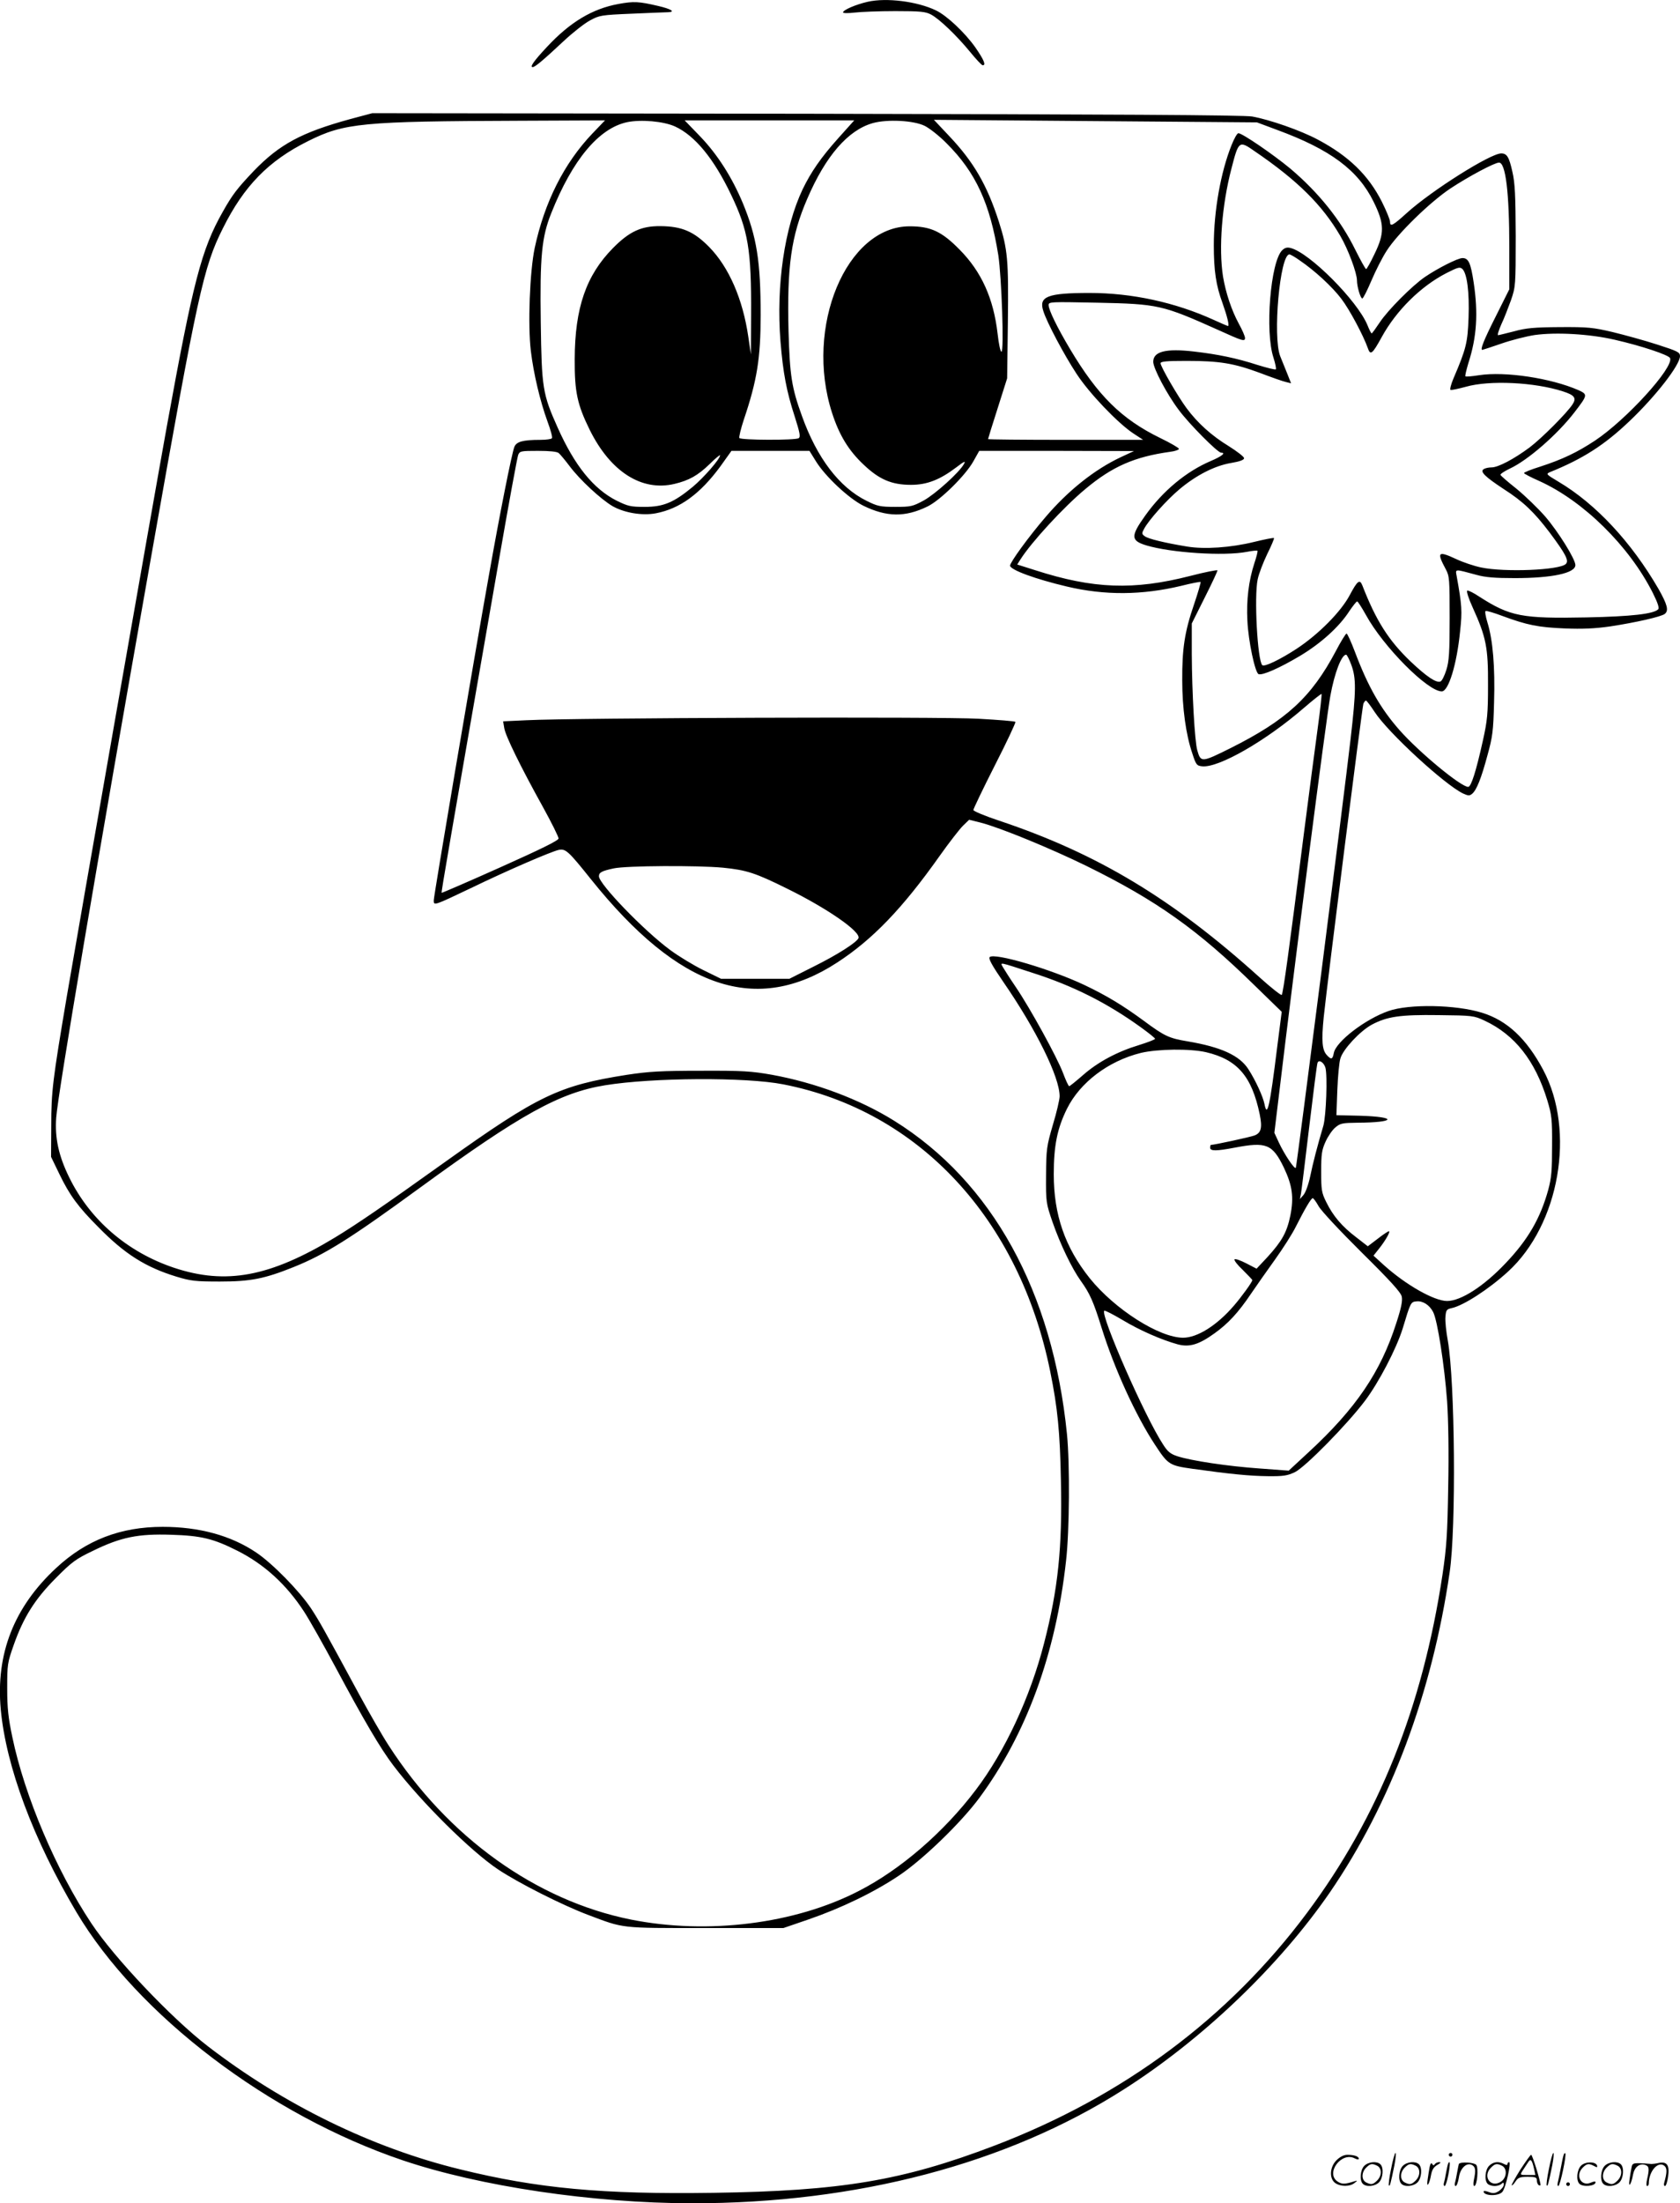 <svg version="1.0" xmlns="http://www.w3.org/2000/svg"
  viewBox="0 0 915.321 1199.923"
 preserveAspectRatio="xMidYMid meet">
<g transform="translate(-0.679,1200.553) scale(0.1,-0.1)"
fill="#000000" stroke="none">
<path d="M4735 11996 c-66 -15 -135 -45 -135 -58 0 -5 28 -5 63 -1 34 4 134 8
222 8 138 0 165 -3 195 -19 46 -25 139 -114 212 -203 33 -40 63 -73 69 -73 19
0 7 29 -40 97 -57 81 -156 174 -215 202 -102 49 -269 70 -371 47z M3377 11984
c-143 -26 -265 -99 -392 -236 -70 -75 -93 -108 -76 -108 13 0 59 39 167 140
50 47 115 98 145 114 51 28 61 30 229 37 96 4 185 8 198 8 41 2 14 18 -55 34
-107 25 -133 26 -216 11z M1915 11357 c-266 -73 -385 -137 -526 -283 -90 -95
-115 -127 -168 -221 -117 -206 -162 -381 -305 -1168 -80 -442 -476 -2700 -545
-3105 -77 -456 -85 -518 -85 -705 l-1 -170 46 -95 c55 -114 102 -178 212 -288
143 -146 257 -218 424 -269 79 -24 104 -27 238 -27 167 0 243 15 402 79 172
69 310 156 688 432 550 401 762 518 1009 558 259 42 766 45 970 5 739 -144
1287 -733 1455 -1565 40 -197 53 -328 58 -593 8 -366 -15 -589 -92 -887 -75
-292 -213 -589 -372 -798 -173 -229 -410 -434 -637 -550 -348 -180 -824 -239
-1241 -156 -518 104 -999 449 -1321 949 -34 52 -105 176 -159 275 -197 364
-218 401 -263 470 -63 95 -211 246 -299 305 -138 93 -311 140 -510 140 -229 0
-417 -72 -580 -224 -230 -213 -330 -468 -302 -771 29 -311 177 -707 412 -1103
333 -561 1050 -1106 1778 -1352 421 -142 1033 -233 1574 -234 900 -1 1719 215
2353 619 431 274 849 674 1125 1075 331 483 556 1084 652 1742 36 240 29 1041
-10 1262 -9 48 -15 107 -13 129 3 37 6 42 33 48 64 13 203 103 308 199 280
256 369 765 192 1098 -91 171 -197 270 -334 312 -142 44 -397 49 -510 9 -126
-44 -285 -166 -297 -228 -7 -36 -14 -38 -38 -12 -26 28 -30 78 -17 208 20 192
209 1686 216 1706 4 9 10 17 14 17 4 0 25 -28 48 -63 74 -113 381 -395 481
-443 28 -13 36 -13 49 -2 24 19 50 83 84 210 28 101 32 132 36 289 6 194 -7
341 -36 434 -10 33 -15 61 -10 63 5 2 46 -10 91 -27 135 -50 196 -62 338 -68
99 -4 166 -1 250 11 138 21 279 53 297 68 23 18 14 51 -34 136 -148 255 -341
463 -545 584 -67 40 -69 42 -47 52 181 73 299 149 435 279 143 136 274 305
274 353 0 21 -12 27 -124 63 -68 22 -177 52 -243 68 -106 25 -135 28 -288 27
-140 -1 -184 -5 -249 -23 -44 -11 -83 -21 -87 -21 -5 0 3 26 17 58 15 31 38
91 53 132 25 74 26 79 26 350 -1 221 -4 289 -18 349 -18 82 -30 101 -61 101
-59 0 -379 -202 -514 -324 -77 -70 -92 -78 -92 -47 0 10 -20 59 -44 107 -73
145 -181 250 -349 339 -93 50 -263 109 -358 126 -45 8 -752 12 -2429 15
l-2365 3 -120 -32z m1319 -79 c-155 -163 -261 -375 -314 -623 -27 -129 -38
-419 -21 -561 15 -125 51 -275 90 -382 17 -46 29 -88 25 -93 -3 -5 -31 -9 -62
-9 -98 0 -132 -10 -143 -39 -14 -36 -80 -367 -138 -696 -87 -485 -301 -1750
-301 -1773 0 -30 -1 -30 203 67 196 95 439 200 479 208 37 7 52 -7 176 -162
479 -597 900 -739 1341 -451 192 125 355 294 558 581 51 72 108 145 126 163
l34 33 64 -16 c105 -27 382 -141 574 -235 384 -189 608 -348 919 -653 l146
-142 -25 -195 c-40 -323 -54 -385 -69 -307 -8 40 -48 128 -88 190 -48 74 -147
120 -330 151 -102 17 -126 28 -238 111 -114 84 -205 139 -325 196 -184 87
-491 177 -516 152 -8 -8 13 -46 74 -135 180 -261 307 -519 307 -623 0 -17 -16
-87 -37 -156 -34 -117 -36 -132 -37 -274 -1 -148 0 -152 36 -257 42 -120 105
-251 153 -318 49 -68 69 -112 114 -257 70 -224 186 -477 290 -635 72 -110 79
-114 206 -132 201 -28 309 -39 410 -40 85 -1 107 3 147 22 57 28 285 260 382
389 76 101 171 284 205 393 43 143 44 145 75 148 34 4 71 -19 91 -58 24 -46
62 -294 76 -485 7 -106 10 -282 6 -470 -4 -254 -9 -327 -31 -475 -109 -722
-347 -1318 -738 -1842 -427 -573 -1001 -1000 -1703 -1268 -501 -191 -836 -247
-1530 -257 -607 -9 -960 24 -1382 128 -480 117 -962 353 -1376 672 -199 154
-507 479 -632 667 -192 289 -364 693 -431 1015 -22 104 -28 157 -28 265 0 130
1 139 36 238 52 148 115 249 230 364 85 86 108 103 200 147 153 75 247 94 428
88 163 -5 229 -21 360 -87 147 -74 267 -184 363 -331 30 -46 107 -183 172
-304 152 -284 244 -442 316 -536 150 -197 420 -465 570 -565 111 -74 351 -195
489 -247 199 -75 170 -72 640 -72 l425 0 137 47 c177 61 356 147 493 239 130
87 336 286 437 422 257 348 417 785 473 1292 19 165 21 530 5 690 -78 776
-408 1375 -942 1707 -188 117 -429 207 -665 250 -113 20 -159 23 -388 22 -218
0 -283 -4 -402 -22 -369 -58 -482 -111 -989 -473 -341 -244 -485 -342 -602
-413 -355 -215 -594 -259 -877 -165 -254 85 -458 261 -571 492 -58 118 -79
215 -71 326 10 133 219 1371 522 3081 249 1407 280 1551 386 1762 115 231 249
368 464 475 198 99 293 108 1154 111 l464 2 -69 -72z m450 39 c109 -50 212
-175 306 -372 93 -194 111 -299 109 -654 l-1 -216 -14 95 c-30 207 -106 381
-214 491 -83 84 -148 112 -265 113 -104 1 -169 -29 -258 -119 -147 -149 -208
-326 -209 -605 -1 -179 14 -248 82 -386 113 -228 283 -336 461 -294 80 19 128
46 192 108 31 31 57 52 57 48 0 -20 -88 -121 -149 -172 -103 -85 -159 -109
-261 -109 -77 0 -91 3 -154 34 -126 64 -228 190 -321 398 -82 183 -87 215 -92
573 -5 359 5 464 57 594 115 290 259 463 413 496 76 16 199 5 261 -23z m890
-64 c-95 -106 -149 -185 -194 -278 -99 -208 -145 -523 -121 -828 14 -172 33
-273 78 -411 28 -88 32 -110 21 -117 -18 -12 -315 -11 -323 1 -3 5 8 50 24 99
73 216 92 337 92 571 0 292 -21 425 -97 609 -59 141 -138 265 -232 363 l-85
88 462 0 462 0 -87 -97z m471 67 c26 -13 80 -55 119 -95 159 -158 237 -328
282 -610 18 -120 32 -525 17 -525 -6 0 -15 44 -21 98 -22 192 -88 338 -207
458 -97 99 -158 127 -272 127 -345 0 -574 -548 -423 -1016 39 -121 90 -205
172 -282 85 -81 153 -110 258 -110 87 0 157 27 248 96 43 33 51 36 41 18 -24
-45 -156 -164 -219 -199 -61 -33 -71 -35 -155 -35 -82 0 -97 3 -157 33 -148
73 -270 233 -352 462 -56 154 -66 220 -73 460 -9 354 14 520 102 723 100 233
222 374 357 412 79 22 222 15 283 -15z m1920 -22 c291 -107 441 -219 526 -392
59 -120 60 -171 4 -285 -21 -45 -42 -81 -45 -81 -4 0 -30 47 -59 105 -80 163
-202 314 -355 443 -93 77 -261 192 -282 192 -7 0 -23 -29 -37 -64 -59 -146
-97 -359 -97 -546 0 -138 12 -219 47 -314 26 -73 39 -126 30 -126 -2 0 -38 15
-79 34 -209 95 -444 146 -674 146 -230 0 -279 -19 -253 -98 19 -62 115 -242
181 -342 69 -106 223 -267 308 -324 l55 -36 -423 0 c-232 0 -422 2 -422 4 0 2
23 77 52 167 l52 164 4 308 c4 338 -1 394 -49 545 -64 199 -137 326 -273 469
l-81 86 880 -7 880 -7 110 -41z m-124 -115 c235 -160 370 -294 468 -462 42
-71 91 -202 91 -243 0 -33 19 -98 29 -98 5 0 27 44 50 98 23 54 60 127 83 162
60 94 236 265 347 339 100 66 241 141 265 141 36 0 56 -163 56 -462 l0 -228
-75 -150 c-65 -129 -85 -180 -72 -180 2 0 48 15 103 34 54 19 137 40 183 47
116 16 298 6 436 -26 141 -32 295 -83 301 -100 20 -52 -239 -336 -409 -449
-97 -64 -176 -102 -299 -142 -49 -15 -88 -31 -88 -35 0 -3 37 -23 83 -43 241
-109 490 -354 619 -610 27 -54 36 -82 29 -89 -25 -25 -144 -39 -391 -44 -351
-7 -415 5 -582 112 -31 21 -61 36 -67 34 -6 -2 7 -43 29 -91 74 -163 85 -219
84 -423 0 -158 -4 -195 -28 -303 -37 -167 -64 -252 -80 -252 -40 0 -268 189
-374 309 -103 117 -171 235 -243 426 -21 55 -41 100 -46 100 -4 0 -31 -43 -58
-95 -133 -251 -268 -376 -576 -530 -155 -77 -160 -78 -179 -11 -14 48 -29 316
-30 524 l0 167 70 140 c39 77 70 144 70 149 0 4 -67 -9 -148 -30 -309 -79
-528 -71 -845 31 l-98 31 17 27 c60 95 237 287 354 384 147 123 268 176 463
203 26 3 47 11 47 16 0 5 -46 32 -102 59 -211 103 -340 231 -491 484 -71 119
-117 214 -117 240 0 18 10 18 263 13 335 -7 356 -12 662 -149 132 -60 145 -64
145 -43 0 9 -15 44 -34 78 -40 74 -71 168 -86 257 -24 154 -6 389 46 587 39
152 42 154 125 96z m-3790 -1645 c8 -7 35 -39 59 -71 56 -75 171 -181 234
-218 65 -37 163 -53 236 -39 131 25 242 106 352 256 l60 84 213 0 212 0 36
-58 c51 -82 179 -202 258 -241 127 -62 228 -63 349 -4 70 34 207 169 250 246
l32 57 421 0 422 -1 -71 -33 c-143 -67 -288 -182 -412 -328 -91 -106 -192
-245 -192 -263 0 -23 140 -74 310 -114 207 -49 410 -47 623 4 55 14 103 23
105 21 2 -3 -14 -58 -36 -123 -51 -148 -65 -242 -64 -413 0 -150 20 -296 55
-398 20 -62 24 -67 54 -70 90 -9 349 140 555 319 50 43 93 77 95 75 2 -2 -7
-86 -21 -187 -14 -101 -48 -362 -76 -579 -80 -630 -112 -864 -120 -873 -3 -4
-58 39 -121 96 -472 426 -881 673 -1416 852 -79 26 -143 53 -143 59 0 6 52
115 117 243 65 127 115 234 112 237 -3 4 -93 11 -200 17 -201 12 -2205 5
-2463 -8 l-128 -6 6 -36 c6 -42 89 -211 211 -431 47 -85 85 -162 85 -171 0
-11 -96 -58 -317 -157 -174 -78 -318 -140 -320 -139 -3 3 40 252 313 1817 52
300 99 555 104 568 9 21 15 22 108 22 64 0 103 -4 113 -12z m4318 -1153 c27
-73 27 -139 -4 -406 -35 -307 -291 -2309 -298 -2333 -5 -14 -64 75 -93 138
l-24 52 26 215 c80 672 256 2040 279 2165 23 126 61 224 86 224 4 0 17 -25 28
-55z m-3424 -1105 c129 -13 177 -28 354 -116 215 -106 399 -233 385 -268 -10
-23 -114 -90 -243 -154 l-133 -67 -187 0 -186 0 -96 47 c-53 26 -134 75 -180
109 -143 105 -389 360 -389 402 0 21 15 29 80 43 68 15 455 17 595 4z m1685
-572 c223 -71 409 -165 592 -297 43 -31 78 -59 78 -63 0 -4 -39 -19 -87 -34
-119 -36 -224 -92 -306 -164 -38 -33 -71 -60 -75 -60 -4 0 -19 33 -34 73 -33
86 -177 349 -257 467 -32 47 -63 96 -70 108 -15 28 -28 31 159 -30z m2465
-261 c165 -77 276 -218 342 -434 24 -80 27 -103 26 -248 0 -133 -3 -173 -21
-240 -43 -155 -110 -271 -232 -399 -119 -126 -244 -206 -319 -206 -70 0 -224
87 -345 196 l-56 51 31 39 c35 44 63 94 53 94 -4 0 -32 -18 -61 -41 l-54 -41
-63 49 c-78 59 -126 116 -163 191 -26 52 -28 67 -28 167 0 94 3 117 24 163 13
29 37 64 53 77 27 23 39 25 121 26 210 1 220 32 13 38 l-128 3 5 137 c3 75 10
153 17 173 15 50 106 147 169 182 84 45 154 56 366 53 185 -2 192 -3 250 -30z
m-1517 -172 c170 -40 249 -131 292 -338 15 -73 8 -101 -27 -115 -22 -9 -222
-52 -239 -52 -2 0 -4 -7 -4 -15 0 -19 33 -19 133 0 173 33 206 20 268 -107 47
-99 56 -162 36 -263 -19 -91 -45 -138 -124 -225 l-60 -64 -56 29 c-31 16 -59
26 -64 22 -4 -5 16 -31 45 -58 28 -28 52 -53 52 -55 0 -10 -60 -93 -101 -140
-92 -107 -199 -174 -276 -174 -130 0 -373 155 -509 324 -135 169 -196 346
-196 566 0 156 19 250 72 357 71 143 225 260 402 304 92 22 269 24 356 4z
m650 -84 c12 -44 4 -262 -11 -316 -33 -111 -57 -204 -72 -277 -9 -43 -25 -87
-36 -100 l-20 -23 6 30 c3 17 23 181 45 365 22 184 42 341 45 347 7 20 34 3
43 -26z m-38 -753 c12 -24 118 -137 235 -253 158 -156 214 -218 219 -241 5
-23 -3 -63 -30 -145 -85 -266 -220 -465 -478 -703 l-108 -100 -161 12 c-170
12 -371 42 -447 67 -36 12 -52 25 -76 63 -98 148 -343 706 -321 729 4 3 48
-20 99 -50 94 -57 214 -109 301 -133 64 -17 115 -2 201 60 74 53 129 112 199
216 28 41 86 124 130 185 43 60 95 141 114 180 48 95 83 155 92 155 4 0 18
-19 31 -42z M6992 10642 c-63 -63 -94 -442 -47 -584 10 -32 16 -60 13 -64 -4
-3 -48 8 -100 24 -114 37 -216 58 -346 73 -154 18 -222 0 -222 -56 0 -35 74
-176 139 -262 58 -78 212 -233 231 -233 28 0 3 -20 -56 -45 -134 -57 -262
-163 -358 -298 -80 -112 -79 -136 7 -162 134 -40 422 -59 547 -35 29 6 55 8
58 6 2 -3 -5 -33 -17 -68 -31 -95 -44 -202 -38 -313 5 -111 42 -284 61 -291
21 -8 114 33 225 99 114 68 215 159 270 245 19 28 38 52 42 52 4 0 25 -33 48
-74 94 -172 336 -416 413 -416 37 0 82 147 100 328 12 110 10 140 -19 301 -7
39 -12 38 107 6 49 -14 102 -18 210 -18 203 0 330 27 330 71 0 32 -92 180
-164 264 -39 45 -110 113 -156 151 -47 37 -86 71 -88 76 -2 5 21 20 50 34 98
45 260 186 353 307 73 95 73 97 21 121 -149 65 -398 103 -541 81 -38 -6 -71
-9 -74 -6 -3 2 5 35 16 72 46 142 54 272 29 438 -16 107 -28 134 -61 134 -26
0 -134 -55 -205 -103 -71 -49 -201 -180 -245 -246 -22 -33 -42 -61 -45 -61 -3
0 -13 20 -23 45 -55 133 -316 395 -419 420 -19 5 -32 1 -46 -13z m95 -54 c83
-56 179 -145 228 -210 45 -59 119 -198 144 -268 14 -42 25 -33 76 60 79 144
212 276 352 348 65 33 74 35 88 22 25 -26 38 -126 33 -265 -5 -136 -13 -169
-82 -330 -14 -33 -21 -61 -16 -63 5 -2 42 6 83 17 129 37 375 25 529 -25 63
-20 75 -36 53 -70 -31 -48 -168 -185 -234 -235 -86 -64 -172 -109 -207 -109
-16 0 -36 -4 -44 -10 -21 -13 8 -41 108 -107 108 -69 168 -127 252 -238 88
-118 106 -153 88 -171 -34 -34 -334 -46 -462 -19 -38 8 -98 28 -134 45 -101
47 -109 40 -58 -55 20 -37 21 -55 21 -265 0 -188 -3 -235 -18 -283 -10 -32
-24 -60 -32 -63 -23 -9 -74 25 -163 109 -120 115 -188 222 -263 415 -14 35
-27 24 -68 -53 -48 -91 -170 -214 -290 -293 -92 -60 -176 -100 -187 -89 -26
26 -45 373 -25 467 6 30 30 92 52 138 23 46 39 85 37 87 -2 3 -51 -7 -109 -21
-126 -31 -270 -41 -365 -25 -122 20 -212 42 -230 56 -17 12 -17 16 -4 40 26
49 124 158 193 216 92 77 192 128 281 143 48 8 71 17 71 26 0 8 -38 37 -84 66
-92 56 -169 125 -229 206 -47 63 -142 227 -142 245 0 10 32 13 141 13 181 0
258 -13 399 -65 63 -24 128 -47 143 -50 l28 -7 -21 53 c-12 30 -29 72 -38 94
-42 105 -2 555 50 555 5 0 30 -14 55 -32z M7586 194 c-10 -47 -15 -88 -12 -91
5 -6 9 7 30 110 7 37 10 67 6 67 -4 0 -15 -39 -24 -86z M7900 270 c0 -5 5 -10
10 -10 6 0 10 5 10 10 0 6 -4 10 -10 10 -5 0 -10 -4 -10 -10z M8446 194 c-10
-47 -15 -88 -12 -91 5 -6 9 7 30 110 7 37 10 67 6 67 -4 0 -15 -39 -24 -86z
M8526 269 c-3 -8 -10 -41 -16 -74 -6 -33 -14 -68 -16 -77 -3 -10 -1 -18 3 -18
10 0 46 171 38 178 -2 3 -7 -1 -9 -9z M7289 241 c-38 -38 -41 -101 -7 -125 29
-20 79 -20 104 0 18 14 18 15 1 10 -53 -17 -69 -17 -92 -2 -69 45 21 166 94
126 12 -6 21 -7 21 -1 0 12 -25 21 -62 21 -19 0 -39 -10 -59 -29z M8290 189
c-28 -45 -49 -83 -47 -85 2 -3 12 7 21 21 14 21 24 25 66 25 43 0 50 -3 50
-19 0 -11 5 -23 10 -26 6 -3 10 -3 10 1 0 20 -44 164 -51 164 -4 0 -30 -37
-59 -81z m75 4 l7 -33 -42 0 c-42 0 -42 0 -28 23 8 12 21 32 29 44 15 25 22
18 34 -34z M7440 210 c-22 -22 -27 -79 -8 -98 19 -19 66 -14 88 8 22 22 27 79
8 98 -19 19 -66 14 -88 -8z m71 0 c25 -14 25 -54 -1 -80 -23 -23 -33 -24 -61
-10 -25 14 -25 54 1 80 23 23 33 24 61 10z M7650 210 c-22 -22 -27 -79 -8 -98
19 -19 66 -14 88 8 22 22 27 79 8 98 -19 19 -66 14 -88 -8z m71 0 c25 -14 25
-54 -1 -80 -23 -23 -33 -24 -61 -10 -25 14 -25 54 1 80 23 23 33 24 61 10z
M7796 204 c-3 -16 -8 -47 -11 -69 -8 -51 10 -26 19 27 5 27 15 42 34 53 18 10
22 14 10 15 -9 0 -20 -5 -24 -11 -5 -8 -9 -8 -14 1 -5 8 -10 3 -14 -16z M7897
223 c-2 -4 -7 -26 -11 -48 -4 -22 -9 -48 -12 -57 -3 -10 -1 -18 4 -18 4 0 14
28 20 62 11 58 10 81 -1 61z M7955 220 c-1 -3 -5 -23 -9 -45 -4 -22 -9 -48
-12 -57 -3 -10 -1 -18 4 -18 5 0 13 20 17 45 7 53 44 87 74 68 17 -11 19 -28
8 -80 -4 -18 -3 -33 2 -33 16 0 24 99 11 115 -12 14 -87 18 -95 5z M8120 210
c-22 -22 -27 -79 -8 -98 7 -7 24 -12 38 -12 14 0 31 5 38 12 9 9 12 8 12 -5 0
-9 -12 -24 -26 -34 -21 -13 -32 -15 -55 -6 -16 6 -29 8 -29 3 0 -24 81 -27
102 -2 18 19 50 162 37 162 -5 0 -9 -5 -9 -10 0 -7 -6 -7 -19 0 -30 16 -59 12
-81 -10z m71 0 c29 -16 25 -65 -6 -86 -56 -37 -103 28 -55 76 23 23 33 24 61
10z M8621 211 c-23 -23 -28 -80 -9 -99 19 -19 88 -13 88 9 0 5 -11 4 -24 -2
-54 -25 -89 38 -46 81 23 23 33 24 62 9 16 -9 19 -8 16 3 -8 22 -64 22 -87 -1z
M8750 210 c-22 -22 -27 -79 -8 -98 19 -19 66 -14 88 8 22 22 27 79 8 98 -19
19 -66 14 -88 -8z m71 0 c25 -14 25 -54 -1 -80 -23 -23 -33 -24 -61 -10 -25
14 -25 54 1 80 23 23 33 24 61 10z M8896 201 c-3 -14 -8 -44 -11 -66 -8 -51
10 -26 19 27 8 41 35 63 66 53 22 -7 24 -21 11 -77 -5 -22 -5 -38 0 -38 5 0 9
6 9 13 0 68 51 125 85 97 15 -13 15 -35 -1 -92 -3 -10 -1 -18 4 -18 6 0 13 23
17 50 9 63 -5 84 -49 76 -17 -4 -35 -6 -41 -6 -101 8 -104 7 -109 -19z M8540
110 c0 -5 5 -10 10 -10 6 0 10 5 10 10 0 6 -4 10 -10 10 -5 0 -10 -4 -10 -10z"/>
</g>
</svg>
